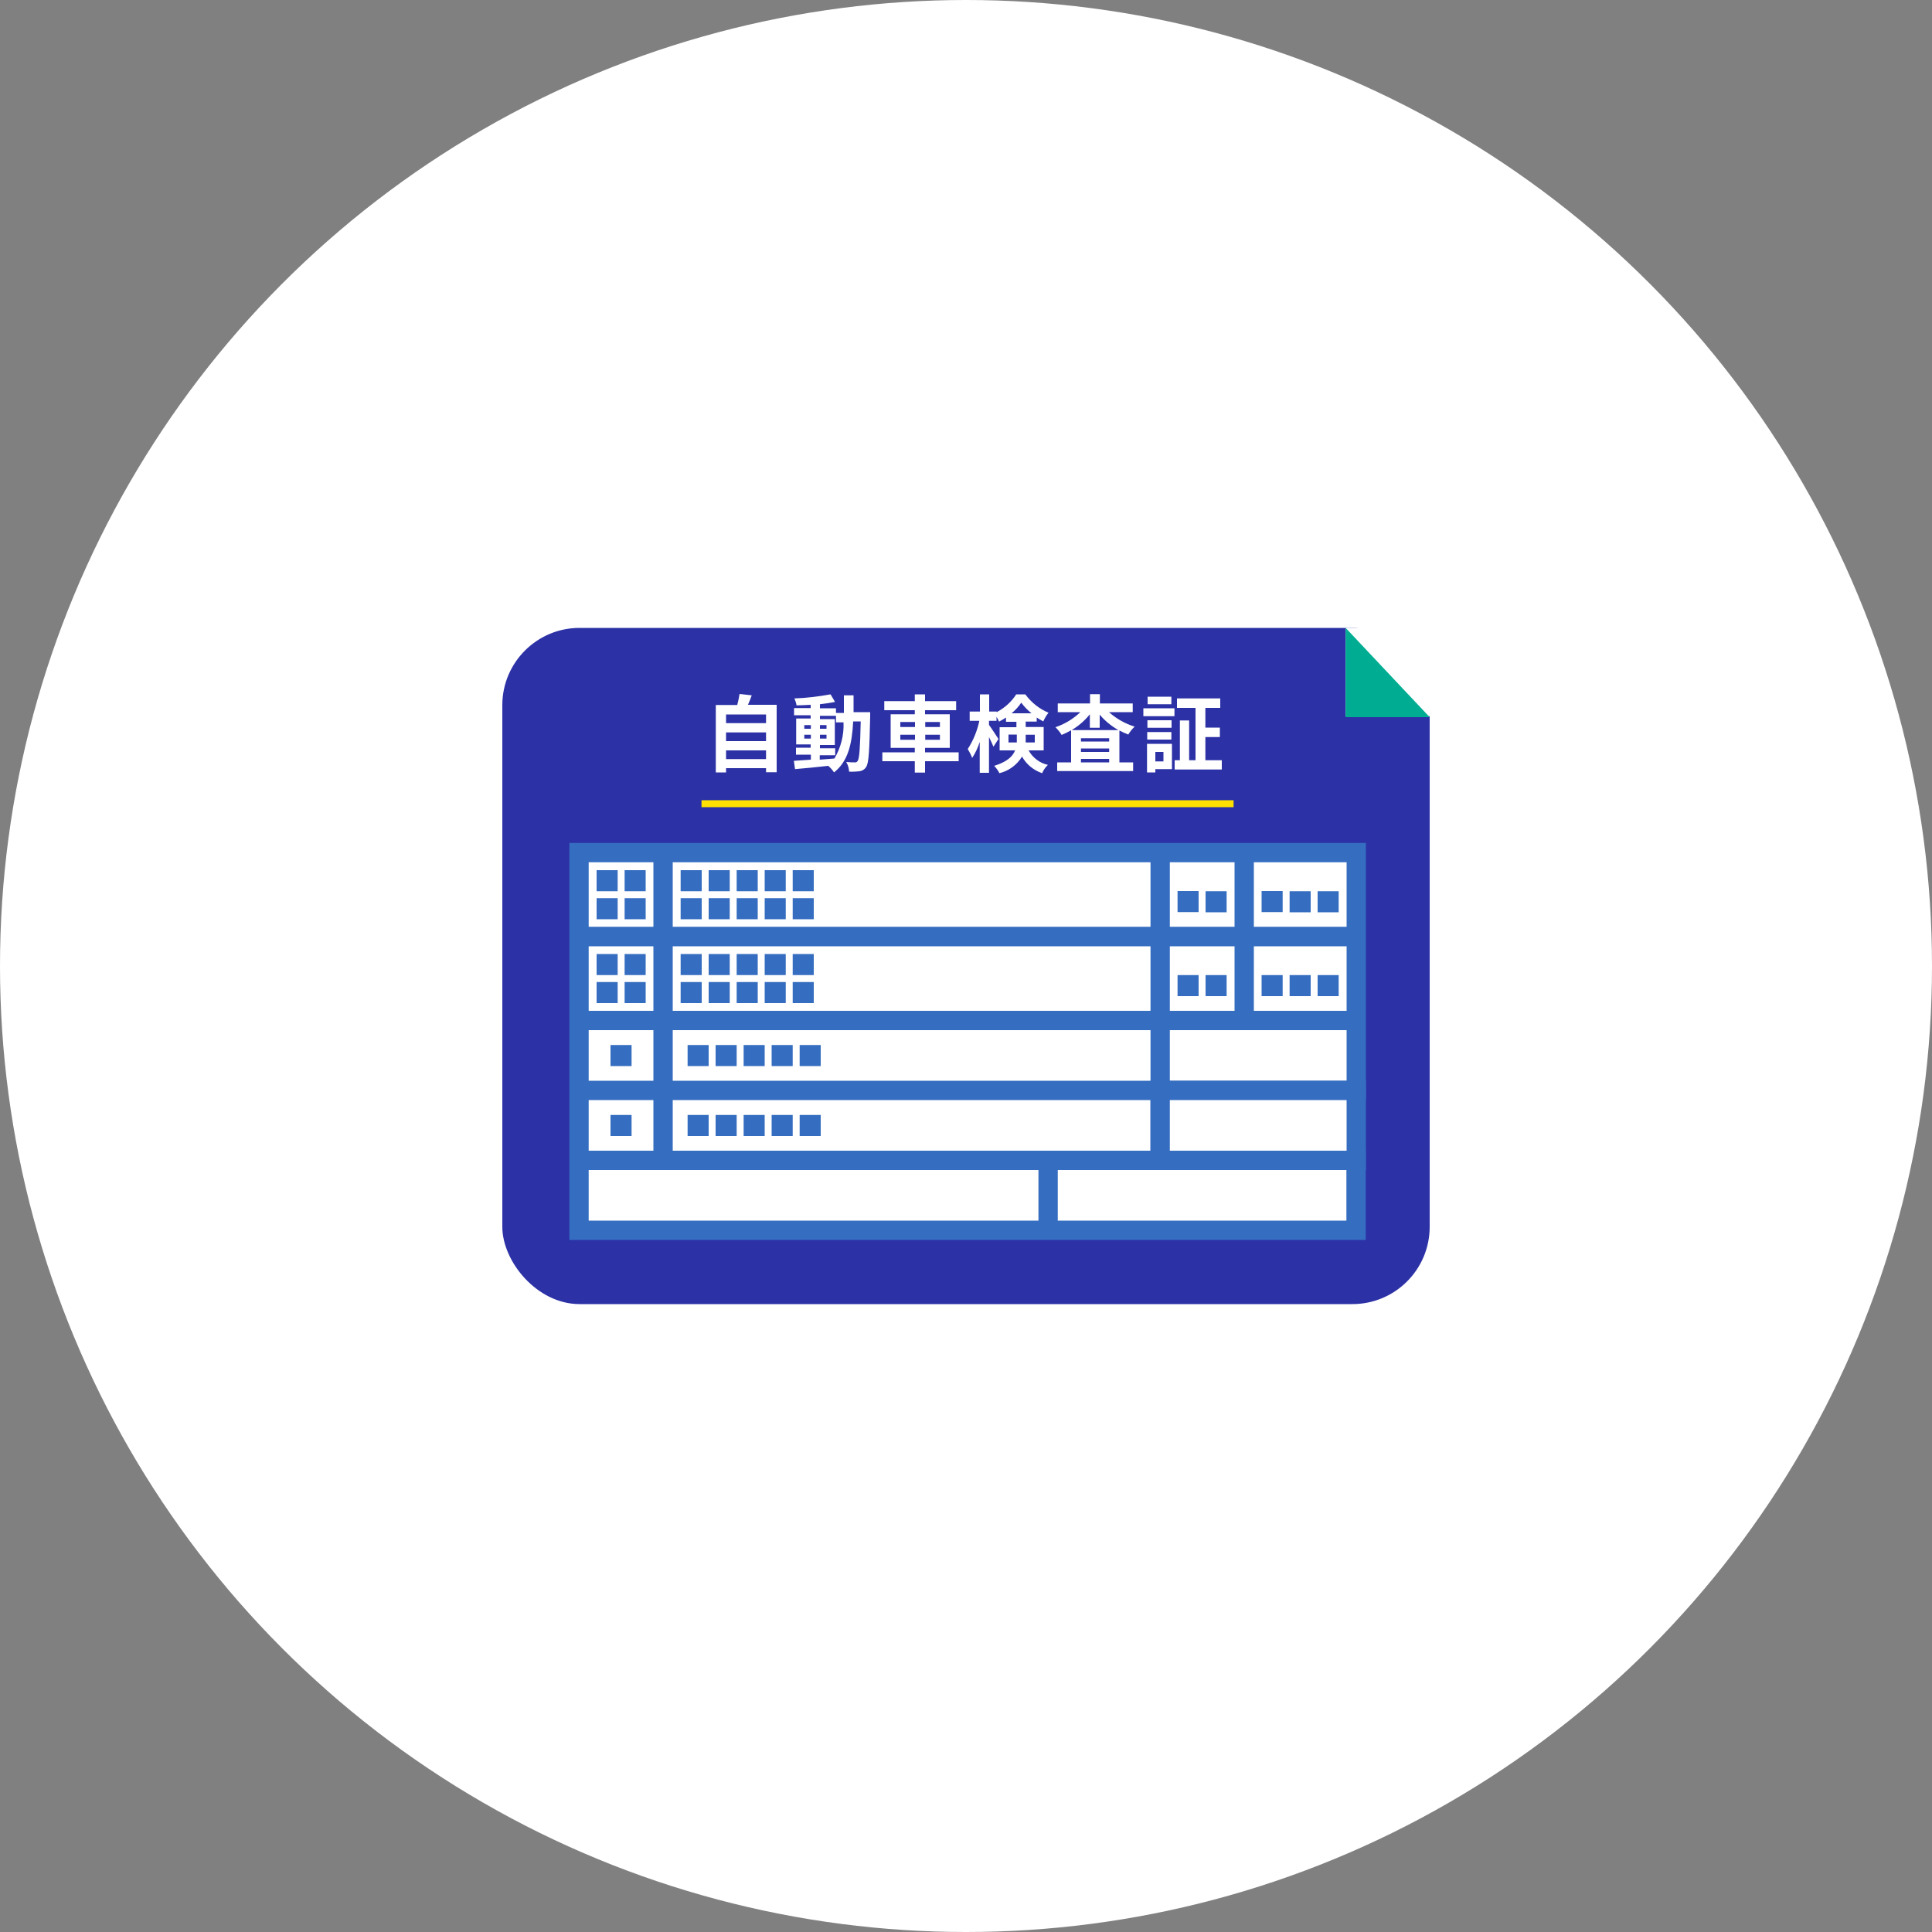 <?xml version="1.0" encoding="UTF-8"?><svg id="ad" xmlns="http://www.w3.org/2000/svg" viewBox="0 0 100 100"><rect x="0" y="0" width="100" height="100" fill="#808080" stroke="none"/><defs><style>.au{fill:#fee100;}.av,.aw{fill:#fff;}.aw{stroke:#356dc0;}.ax{fill:#356dc0;}.ay{fill:#00ad92;}.az{fill:#2c31a6;}</style></defs><circle class="av" cx="50" cy="50" r="50"/><rect id="ae" class="az" x="26" y="32.5" width="48" height="35" rx="4" ry="4"/><path id="af" class="av" d="M69.65,32.5h4.35v4.57h-4.35v-4.57Z"/><path id="ag" class="ay" d="M74,37.12h-4.35v-4.62l4.35,4.62Z"/><path id="ah" class="av" d="M37.58,39.29v-.45h2.07v.45h-2.07ZM39.65,37.91v.45h-2.07v-.45h2.07ZM39.65,36.98v.45h-2.07v-.45h2.07ZM38.71,36.49c.07-.16.14-.33.2-.5l-.63-.07c-.03.19-.07.38-.12.57h-1.11v3.49h.53v-.22h2.07v.21h.55v-3.49h-1.49,0ZM42.44,39.09h.79v-.36h-.79v-.17h.77v-1.34h-.77v-.17h.83v.34h.39c.03.66-.14,1.31-.47,1.87-.25.02-.51.04-.76.06v-.22ZM41.63,38.23v-.2h.34v.2h-.34ZM42.78,38.03v.2h-.34v-.2h.34ZM42.44,37.72v-.19h.34v.19h-.34ZM41.63,37.53h.34v.19h-.34v-.19ZM44.18,36.9c0-.29,0-.59,0-.91h-.5c0,.32,0,.62,0,.91h-.41v-.24h-.83v-.21c.28-.03.55-.07.78-.12l-.23-.39c-.62.11-1.24.19-1.87.21.05.12.09.24.11.36.25,0,.49-.02.73-.03v.17h-.86v.37h.86v.17h-.75v1.34h.75v.17h-.76v.36h.77v.26c-.33.02-.64.04-.88.06l.06.43c.47-.04,1.1-.1,1.72-.17.12.1.22.22.3.34.73-.58.93-1.47.99-2.64h.39c-.03,1.4-.07,1.93-.16,2.05-.03.05-.09.08-.15.07-.08,0-.25,0-.44-.02.09.15.14.32.15.5.18.01.36,0,.54-.02.14-.02.27-.1.34-.22.14-.2.17-.83.21-2.61,0-.06,0-.23,0-.23h-.88ZM46.6,38.29v-.26h.76v.26h-.76ZM46.6,37.37h.76v.26h-.76v-.26ZM48.65,37.37v.26h-.76v-.26h.76ZM48.65,38.29h-.76v-.26h.76v.26ZM49.62,38.94h-1.74v-.23h1.28v-1.74h-1.28v-.21h1.61v-.47h-1.61v-.35h-.53v.35h-1.58v.47h1.58v.21h-1.25v1.74h1.25v.23h-1.68v.46h1.68v.59h.53v-.59h1.74v-.46h0ZM52.2,38.43v-.41h.43v.26s0,.1,0,.15h-.43ZM53.56,38.02v.41h-.47s0-.09,0-.13v-.27h.46ZM52.36,36.92c.19-.16.36-.34.5-.55.15.2.33.39.53.55h-1.03ZM54.02,38.83v-1.2h-.93v-.28h.57v-.21c.11.07.23.14.34.2.07-.16.16-.31.27-.45-.48-.2-.89-.53-1.2-.95h-.47c-.25.39-.6.7-1.01.92v-.03h-.39v-.89h-.48v.89h-.53v.48h.5c-.11.52-.31,1.01-.6,1.46.09.15.17.3.23.46.17-.26.3-.54.39-.83v1.6h.48v-1.85c.09.18.18.37.23.5l.26-.4c-.07-.11-.37-.57-.49-.73v-.21h.39v-.21c.05.08.09.17.13.25.12-.06.24-.13.36-.21v.22h.54v.28h-.87v1.2h.8c-.12.31-.41.59-1.08.8.11.12.2.24.27.38.49-.12.91-.43,1.17-.86.23.41.6.71,1.04.86.07-.16.17-.31.3-.43-.42-.09-.79-.37-1-.75h.77,0ZM55.47,37.79c.36-.22.68-.49.94-.82v.7h.51v-.68c.27.32.6.59.97.8h-2.42ZM55.95,39.46v-.18h1.46v.18h-1.46ZM55.95,38.74h1.46v.18h-1.46v-.18h0ZM57.41,38.38h-1.46v-.17h1.46v.17ZM58.63,36.86v-.45h-1.7v-.48h-.51v.48h-1.67v.45h1.17c-.37.35-.81.62-1.29.78.12.12.23.25.32.4.17-.07.33-.15.49-.24v1.66h-.72v.45h3.93v-.45h-.71v-1.65c.15.08.3.15.46.21.09-.15.2-.29.33-.41-.49-.15-.95-.41-1.33-.75h1.22ZM60.63,36.06h-1.23v.39h1.23v-.39ZM60.22,38.91v.5h-.42v-.49h.42ZM60.67,38.5h-1.3v1.48h.43v-.17h.86v-1.31ZM59.38,38.28h1.25v-.39h-1.25v.39ZM60.64,37.28h-1.25v.39h1.25v-.39h0ZM59.18,37.07h1.61v-.41h-1.61v.41ZM62.39,39.35v-1.2h.75v-.49h-.75v-1.02h.77v-.49h-2.24v.49h.96v2.71h-.33v-2.06h-.48v2.06h-.27v.48h2.44v-.48h-.86Z"/><path id="ai" class="au" d="M36.31,41.42h27.54v.36h-27.54v-.36Z"/><path id="aj" class="aw" d="M29.97,44.13h4.35v4.34h-4.35v-4.34ZM29.97,48.48h4.35v4.34h-4.35v-4.34ZM29.97,52.82h4.35v3.62h-4.35v-3.62ZM29.97,56.44h4.35v3.62h-4.35v-3.62ZM29.97,60.06h24.28v3.62h-24.28v-3.62ZM54.25,60.06h15.94v3.62h-15.94v-3.62ZM60.05,44.13h4.35v4.34h-4.35v-4.34ZM60.05,48.48h4.35v4.34h-4.35v-4.34ZM64.4,44.13h5.8v4.34h-5.8v-4.34ZM64.4,48.48h5.8v4.34h-5.8v-4.34ZM34.32,44.13h25.73v4.34h-25.73v-4.34ZM34.32,48.48h25.73v4.34h-25.73v-4.34ZM34.32,52.82h25.73v3.62h-25.73v-3.62ZM60.05,52.82h10.15v3.62h-10.15v-3.62ZM34.32,56.44h25.73v3.62h-25.73v-3.62Z"/><path id="ak" class="ax" d="M30.88,45.04h1.09v1.09h-1.09v-1.09ZM30.88,49.38h1.09v1.09h-1.09v-1.09ZM60.95,46.12h1.09v1.09h-1.09v-1.09ZM60.95,50.47h1.09v1.09h-1.09v-1.09ZM65.3,46.12h1.09v1.09h-1.09v-1.09ZM65.3,50.47h1.09v1.09h-1.09v-1.09ZM35.23,45.04h1.09v1.09h-1.09v-1.09ZM35.23,49.38h1.09v1.09h-1.09v-1.09ZM38.13,45.04h1.09v1.09h-1.09v-1.09ZM38.13,49.38h1.09v1.09h-1.09v-1.09ZM32.33,45.04h1.09v1.09h-1.09v-1.09ZM32.33,49.38h1.09v1.09h-1.09v-1.09ZM31.6,54.09h1.09v1.09h-1.09v-1.09ZM31.6,57.71h1.09v1.09h-1.09v-1.09ZM62.4,46.13h1.09v1.09h-1.09v-1.09ZM62.4,50.47h1.09v1.09h-1.09v-1.09ZM66.75,46.13h1.09v1.09h-1.09v-1.09ZM66.75,50.47h1.09v1.09h-1.09v-1.09ZM68.2,46.13h1.09v1.09h-1.09v-1.09ZM68.2,50.47h1.09v1.09h-1.09v-1.09ZM36.68,45.04h1.09v1.09h-1.09v-1.09ZM36.68,49.38h1.09v1.09h-1.09v-1.09ZM39.58,45.04h1.09v1.09h-1.09v-1.09ZM39.58,49.38h1.09v1.09h-1.09v-1.09ZM41.03,45.04h1.09v1.09h-1.09v-1.09ZM41.03,49.38h1.09v1.09h-1.09v-1.09ZM30.88,46.49h1.09v1.09h-1.09v-1.09ZM30.88,50.83h1.09v1.09h-1.09v-1.09ZM36.68,46.49h1.09v1.09h-1.09v-1.09ZM36.68,50.83h1.09v1.09h-1.09v-1.09ZM37.04,54.09h1.09v1.09h-1.09v-1.09ZM37.04,57.71h1.09v1.09h-1.09v-1.09ZM39.58,46.49h1.09v1.09h-1.09v-1.09ZM39.58,50.83h1.09v1.09h-1.09v-1.09ZM39.94,54.09h1.09v1.09h-1.09v-1.09ZM39.94,57.71h1.09v1.09h-1.09v-1.09ZM41.03,46.49h1.09v1.09h-1.09v-1.09ZM41.03,50.83h1.09v1.09h-1.09v-1.09ZM41.39,54.09h1.09v1.09h-1.09v-1.09ZM41.39,57.71h1.09v1.09h-1.09v-1.09ZM32.33,46.49h1.09v1.09h-1.09v-1.09ZM32.33,50.83h1.09v1.09h-1.09v-1.09ZM35.23,46.49h1.09v1.09h-1.09v-1.09ZM35.23,50.83h1.09v1.09h-1.09v-1.09ZM35.59,54.09h1.09v1.09h-1.09v-1.09ZM35.59,57.71h1.09v1.09h-1.09v-1.09ZM38.13,46.49h1.09v1.09h-1.09v-1.09ZM38.13,50.83h1.09v1.09h-1.09v-1.09ZM38.49,54.09h1.09v1.09h-1.09v-1.09ZM38.49,57.71h1.09v1.09h-1.09v-1.09Z"/><path id="al" class="aw" d="M60.05,56.44h10.15v3.62h-10.15v-3.62Z"/></svg>